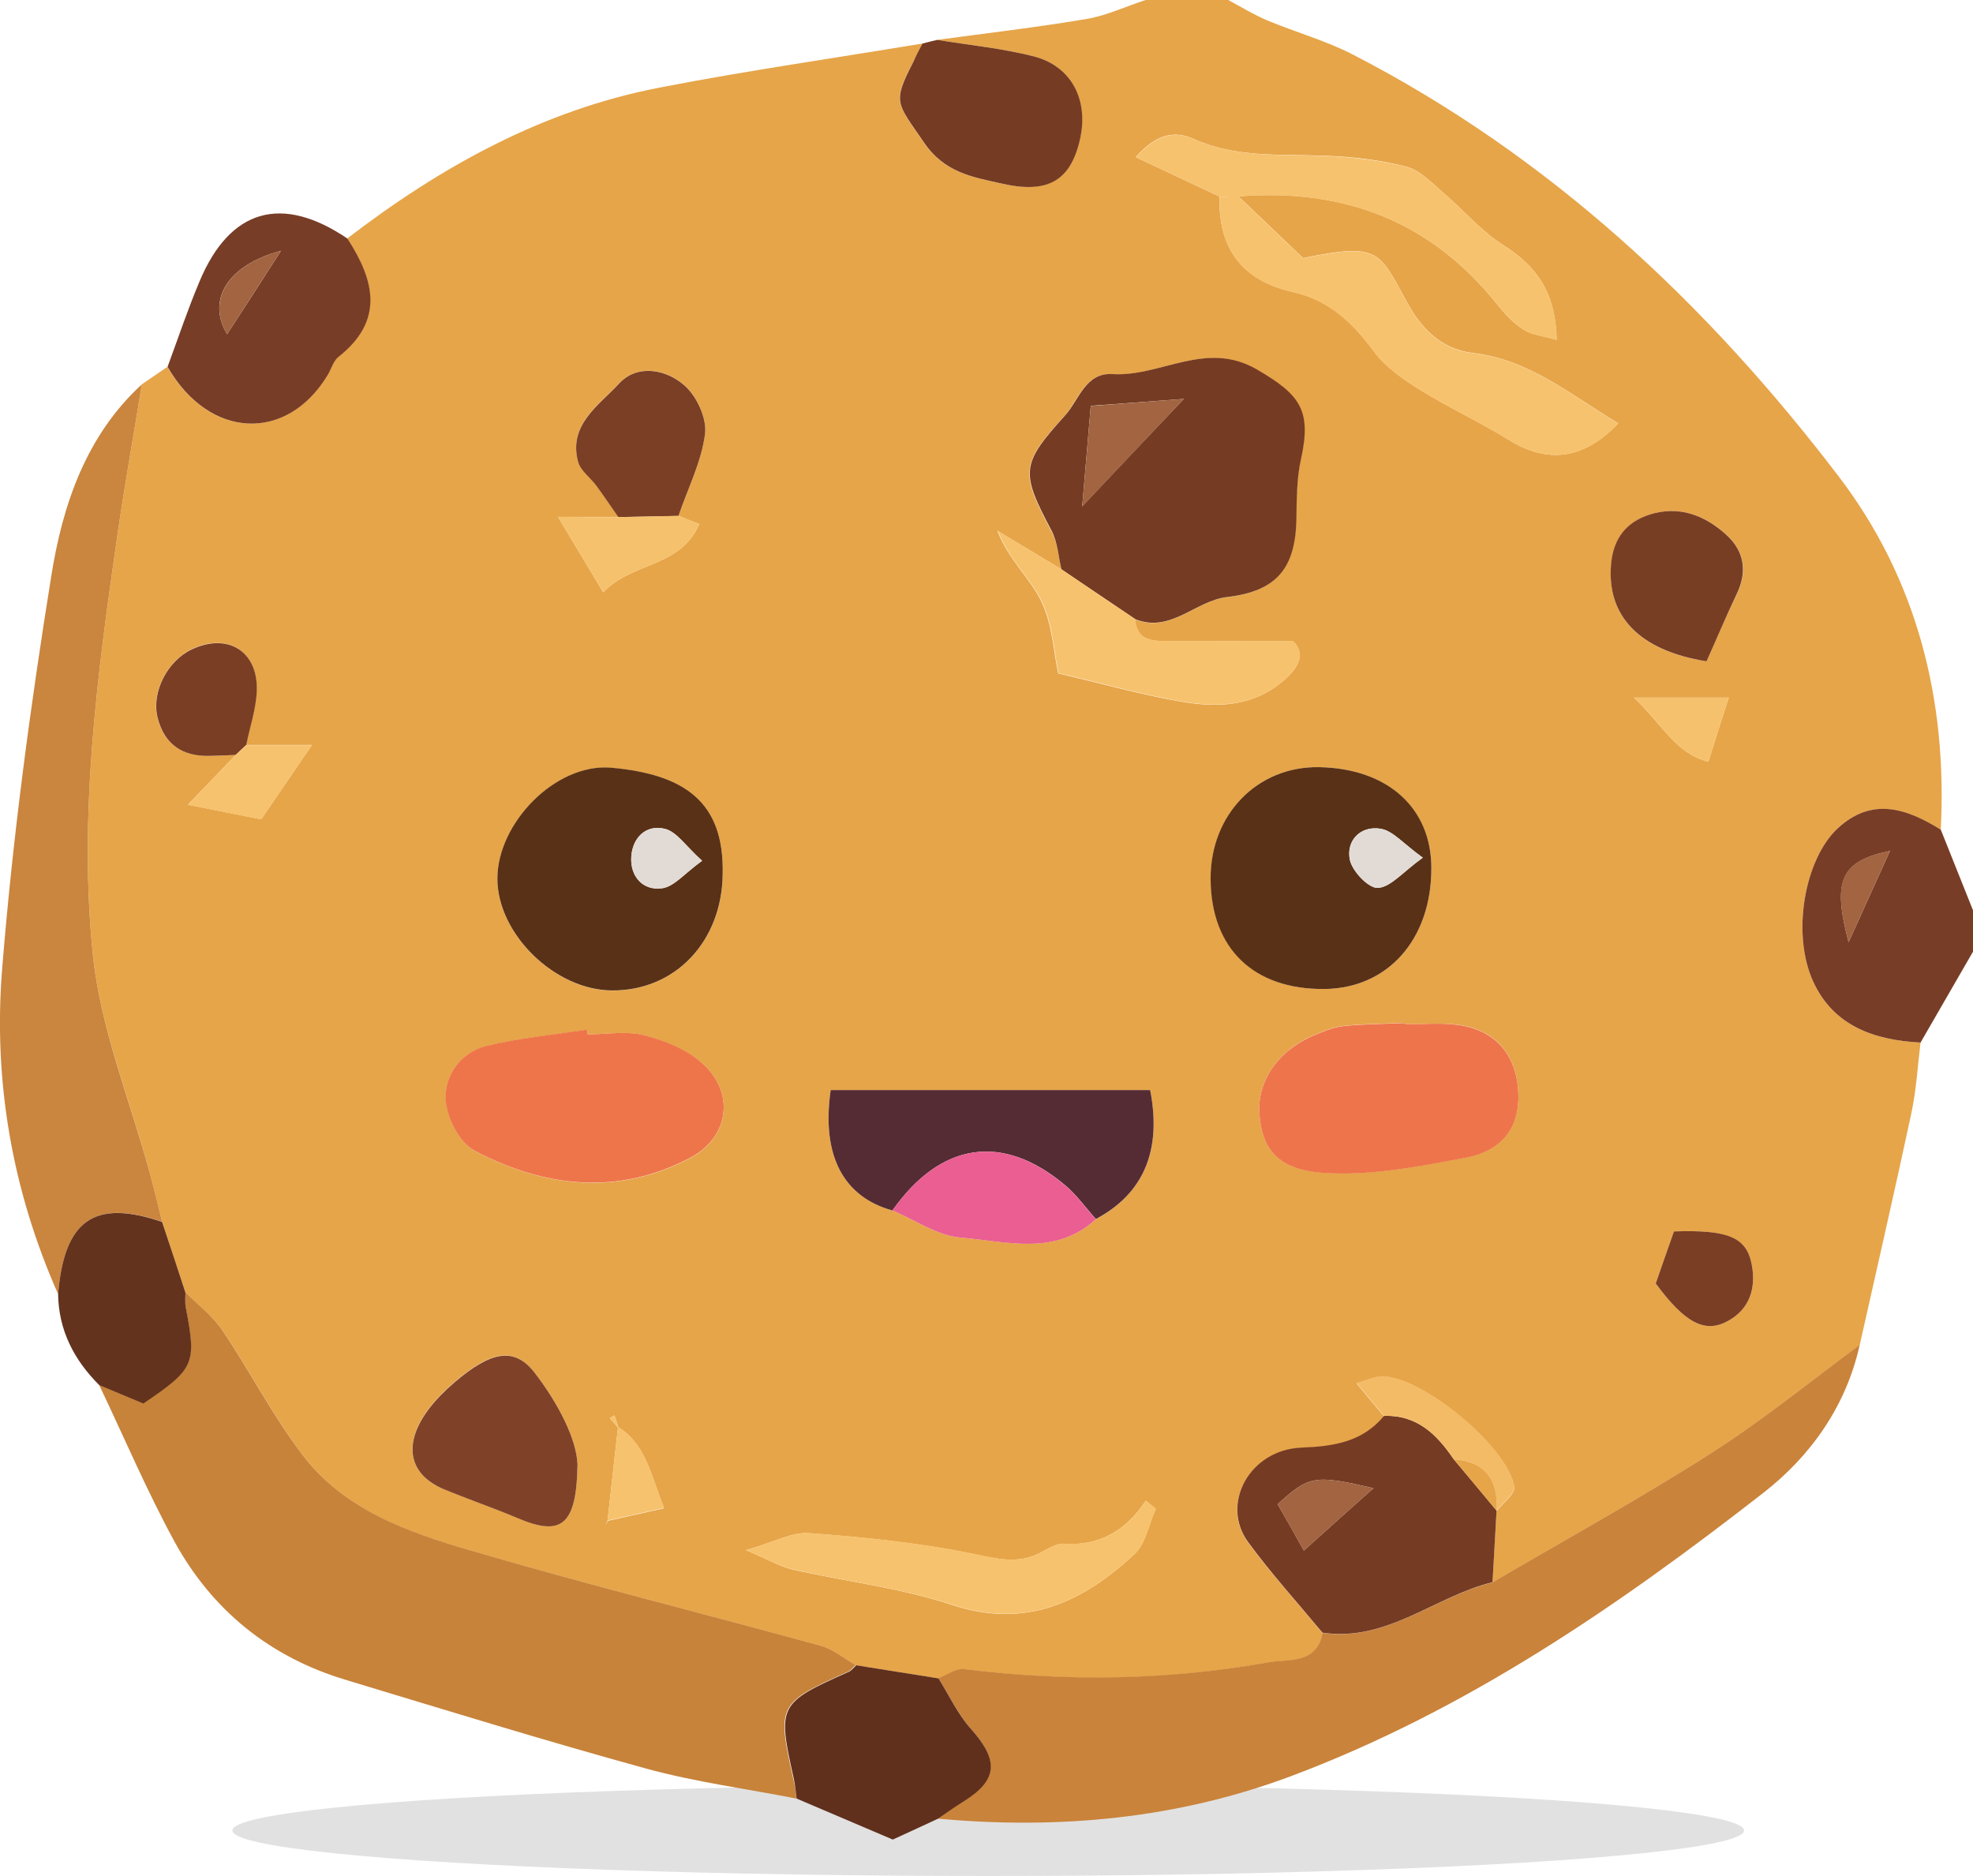 <svg enable-background="new 0 0 108.33 103" viewBox="0 0 108.33 103" xmlns="http://www.w3.org/2000/svg"><ellipse cx="54.26" cy="100.5" fill="#e2e1e1" rx="41.5" ry="2.5"/><path d="m62.9 0h4.54c.71.38 1.4.81 2.14 1.12 1.56.65 3.22 1.11 4.71 1.88 10.76 5.55 19.4 13.63 26.66 23.15 4.3 5.63 5.98 12.28 5.61 19.4-1.87-1.14-3.76-1.82-5.65-.08-1.82 1.68-2.56 5.78-1.36 8.41 1.12 2.46 3.36 3.23 5.9 3.36-.16 1.29-.23 2.59-.5 3.86-.91 4.26-1.89 8.5-2.84 12.75-2.7 1.98-5.3 4.12-8.12 5.92-3.93 2.5-8.02 4.76-12.04 7.12.07-1.31.14-2.62.22-3.92.34-.45 1.03-.94.97-1.33-.34-2.16-4.97-6-7.19-6.06-.48-.01-.96.23-1.47.37.6.73 1.06 1.27 1.51 1.81-1.19 1.43-2.74 1.67-4.53 1.74-2.85.11-4.48 3.09-2.93 5.19 1.27 1.73 2.72 3.32 4.08 4.97-.28 1.75-1.91 1.43-2.92 1.61-5.54 1.01-11.14 1.09-16.74.38-.45-.06-.95.33-1.43.5-1.51-.24-3.02-.48-4.53-.72-.64-.36-1.24-.87-1.92-1.06-6.42-1.77-12.89-3.39-19.28-5.25-3.43-1-6.89-2.23-9.16-5.22-1.64-2.16-2.89-4.6-4.41-6.85-.54-.8-1.35-1.4-2.04-2.1-.43-1.29-.86-2.58-1.28-3.87-.23-.9-.44-1.8-.68-2.69-1.07-3.98-2.7-7.91-3.12-11.96-.79-7.69.24-15.38 1.34-23.01.4-2.78.9-5.55 1.35-8.32.47-.32.93-.64 1.4-.96 2.28 3.98 6.56 4.18 8.81.41.19-.32.3-.75.58-.97 2.53-2 1.96-4.2.49-6.49 5.14-3.94 10.72-7.04 17.14-8.28 4.79-.93 9.62-1.62 14.44-2.42-.17.33-.34.67-.51 1-1.17 2.26-.92 2.23.58 4.43 1.14 1.67 2.67 1.9 4.28 2.26 2.5.56 3.74-.15 4.27-2.35s-.42-4.1-2.54-4.64c-1.72-.44-3.52-.61-5.28-.9 2.74-.37 5.49-.69 8.22-1.15 1.1-.19 2.15-.69 3.23-1.04zm-28.95 78.36c-.07-.22-.14-.44-.21-.65-.09.05-.17.1-.26.15.15.17.3.35.45.52-.19 1.7-.38 3.4-.57 5.1-.04.08-.07.16-.11.24.04-.07.09-.15.13-.22.92-.21 1.85-.41 3.08-.69-.75-1.91-1.01-3.5-2.51-4.45zm-21.01-36.91c-.79.83-1.58 1.65-2.62 2.73 1.46.29 2.75.55 4.02.8.96-1.4 1.71-2.5 2.79-4.08-1.59 0-2.6 0-3.62 0 .2-1 .55-2 .58-3.01.06-2.17-1.62-3.17-3.58-2.24-1.33.64-2.21 2.35-1.87 3.74.37 1.49 1.38 2.15 2.89 2.11.47-.01.94-.03 1.41-.05zm24.31-13.13c.52-1.5 1.26-2.96 1.46-4.5.11-.84-.45-2.07-1.12-2.66-1.02-.91-2.62-1.18-3.61-.1-1.07 1.17-2.79 2.23-2.24 4.28.13.49.67.86.99 1.3.42.57.81 1.16 1.22 1.74-.98 0-1.97 0-3.31 0 .95 1.58 1.64 2.74 2.48 4.14 1.6-1.69 4.25-1.34 5.27-3.75-.47-.18-.81-.31-1.14-.45zm29.71-17.53c-.08 2.86 1.24 4.62 4.06 5.25 1.94.43 3.26 1.68 4.42 3.26.64.86 1.61 1.53 2.54 2.11 1.58.98 3.28 1.76 4.86 2.74 2.12 1.32 4.13 1.09 6.01-.91-2.56-1.53-4.87-3.5-7.97-3.86-1.8-.21-2.87-1.4-3.64-2.81-1.52-2.77-1.5-3.27-5.69-2.4-1.06-1.01-2.31-2.2-3.55-3.39 5.77-.46 10.57 1.36 14.23 5.96.41.51.88 1.02 1.43 1.36.46.29 1.07.34 1.81.56-.05-2.56-1.07-4.02-2.9-5.18-1.24-.78-2.22-1.96-3.35-2.92-.62-.53-1.26-1.22-2-1.41-1.45-.37-2.96-.55-4.46-.6-2.45-.1-4.9.13-7.24-.93-1.14-.52-2.16-.14-3.16 1.01 1.66.78 3.13 1.47 4.6 2.16zm-17.96 55.67c1.25.52 2.47 1.39 3.75 1.49 2.5.19 5.19 1.04 7.42-1.01 2.62-1.4 3.63-3.77 2.98-7.08-5.86 0-11.72 0-17.54 0-.52 3.6.71 5.86 3.39 6.6zm9.28-35.2c-1.17-.71-2.34-1.41-3.52-2.12.61 1.58 1.79 2.59 2.41 3.87.62 1.27.68 2.82.93 3.96 2.41.57 4.55 1.17 6.73 1.55 1.96.34 3.92.3 5.6-1.11.98-.82 1.23-1.58.55-2.21-2.53 0-4.67 0-6.81 0-.87 0-1.76.01-1.85-1.19 1.96.77 3.3-1.01 5.04-1.22 2.72-.32 3.74-1.58 3.8-4.25.02-1.11.02-2.24.25-3.31.59-2.68-.02-3.54-2.41-4.93-2.81-1.64-5.29.41-7.93.25-1.51-.09-1.83 1.4-2.62 2.28-2.41 2.66-2.45 3.08-.73 6.32.35.62.39 1.4.56 2.11zm20.31 16.42c0-3.31-2.41-5.49-6.15-5.56-3.4-.06-5.98 2.6-5.96 6.14.02 3.82 2.37 6.08 6.26 6.04 3.47-.04 5.85-2.73 5.85-6.62zm-38.91.29c.07-3.93-2.07-5.46-6.13-5.81-3.04-.27-6.24 3.03-6.24 6.11.01 3.03 3.17 6.1 6.3 6.12 3.47.01 6.05-2.71 6.07-6.42zm-7.41 8.82c-.01-.08-.02-.17-.04-.25-1.85.29-3.72.46-5.53.9-1.42.34-2.3 1.62-2.22 2.95.05.98.75 2.36 1.57 2.79 3.83 2.02 7.88 2.5 11.87.39 2.13-1.13 2.44-3.58.66-5.17-.86-.76-2.07-1.25-3.2-1.55-.98-.26-2.07-.06-3.11-.06zm44.86-.55c0-.03 0-.05 0-.08-1.13.05-2.26.05-3.38.17-.55.06-1.09.29-1.61.51-1.96.82-3.12 2.52-2.99 4.31.14 1.92.96 3.07 3.56 3.24 2.55.17 5.18-.35 7.73-.83 2.16-.4 3.08-1.82 2.91-3.8-.17-2-1.35-3.27-3.4-3.51-.93-.1-1.88-.01-2.82-.01zm-45.42 24.16c-.06-1.39-1.04-3.34-2.38-5.06-1.1-1.41-2.38-1.17-4.39.55-2.18 1.86-2.87 3.75-1.8 5.03.29.35.72.63 1.14.8 1.35.57 2.75 1.04 4.1 1.61 2.4 1.03 3.28.5 3.33-2.93zm9.25 4.71c1.25.53 1.87.9 2.54 1.06 2.92.66 5.95 1.01 8.78 1.95 4.08 1.34 7.19-.18 10.01-2.79.62-.58.79-1.65 1.17-2.49-.18-.15-.37-.29-.55-.44-1.1 1.66-2.56 2.49-4.49 2.36-.42-.03-.89.28-1.31.5-1.28.66-2.46.3-3.8.03-2.92-.59-5.9-.89-8.88-1.11-.92-.08-1.89.48-3.47.93zm52.74-48.8c.58-1.3 1.08-2.49 1.65-3.66.63-1.28.43-2.41-.6-3.33-1.18-1.05-2.57-1.57-4.16-1.07-1.29.41-1.99 1.31-2.12 2.7-.28 2.84 1.48 4.77 5.23 5.36zm-2.79 34.16c1.61 2.18 2.71 2.75 3.96 2.06 1.21-.67 1.56-1.83 1.31-3.11-.29-1.49-1.32-1.91-4.27-1.81-.33.95-.69 1.98-1 2.86zm4.01-32.17c-1.65 0-3.06 0-5.21 0 1.62 1.54 2.29 3.06 4.09 3.52.38-1.21.71-2.26 1.12-3.52z" fill="#e6a549"/><path d="m106.56 45.55c.59 1.48 1.18 2.95 1.77 4.43v2.27c-.96 1.66-1.92 3.33-2.88 4.99-2.53-.13-4.78-.9-5.9-3.36-1.2-2.63-.46-6.73 1.36-8.41 1.89-1.74 3.79-1.07 5.65.08zm-5.06 6.18c.85-1.88 1.51-3.34 2.27-5.01-2.71.57-3.17 1.61-2.27 5.01z" fill="#783d26"/><path d="m43.73 98.75c-2.75-.54-5.56-.91-8.26-1.65-5.53-1.52-11-3.21-16.49-4.87-4.16-1.25-7.34-3.82-9.41-7.61-1.52-2.79-2.76-5.72-4.13-8.59.83.35 1.67.7 2.42 1.01 2.82-1.91 2.93-2.18 2.33-5.28-.05-.26-.01-.55-.02-.82.69.69 1.5 1.3 2.04 2.1 1.52 2.25 2.77 4.7 4.41 6.85 2.27 2.99 5.74 4.22 9.16 5.22 6.39 1.87 12.86 3.48 19.28 5.25.69.19 1.29.7 1.92 1.06-.14.12-.25.29-.41.36-3.86 1.72-3.92 1.83-3.02 5.85.1.37.13.75.18 1.12z" fill="#c7833a"/><path d="m102.11 73.84c-.75 3.37-2.69 6.1-5.3 8.13-7.97 6.21-16.29 11.92-25.85 15.52-6.29 2.37-12.82 2.97-19.48 2.36.46-.31.91-.64 1.38-.93 1.92-1.19 1.99-2.27.44-4.01-.72-.81-1.19-1.84-1.78-2.77.48-.18.98-.56 1.43-.5 5.6.7 11.19.62 16.74-.38 1.01-.18 2.63.13 2.92-1.61 3.54.52 6.18-2 9.34-2.77 4.02-2.36 8.11-4.61 12.04-7.12 2.82-1.8 5.42-3.93 8.12-5.92z" fill="#c9833b"/><path d="m3.19 71.05c-2.53-5.7-3.57-11.74-3.07-17.88.58-7.22 1.55-14.42 2.7-21.57.62-3.88 1.9-7.68 4.97-10.5-.45 2.77-.95 5.54-1.35 8.32-1.1 7.63-2.13 15.32-1.34 23.01.42 4.05 2.04 7.98 3.12 11.96.24.89.46 1.79.68 2.69-3.71-1.26-5.37-.11-5.71 3.97z" fill="#ca853e"/><path d="m58.28 31.26c-.17-.71-.21-1.49-.54-2.12-1.72-3.24-1.68-3.65.73-6.32.79-.87 1.11-2.37 2.62-2.28 2.64.16 5.12-1.89 7.93-.25 2.39 1.39 3 2.25 2.41 4.93-.24 1.07-.23 2.2-.25 3.31-.06 2.67-1.08 3.93-3.8 4.25-1.75.2-3.09 1.99-5.04 1.22-1.35-.91-2.71-1.83-4.06-2.74zm6.72-9.36c-1.82.14-3.32.25-5.11.38-.16 1.88-.29 3.45-.47 5.52 1.98-2.1 3.52-3.73 5.58-5.9z" fill="#753b23"/><path d="m78.59 47.68c0 3.89-2.38 6.58-5.86 6.62-3.9.04-6.24-2.22-6.26-6.04-.02-3.54 2.57-6.2 5.96-6.14 3.76.07 6.17 2.24 6.16 5.56zm-.47-.59c-1.07-.77-1.65-1.49-2.33-1.59-1.09-.18-1.89.65-1.68 1.7.13.63 1.03 1.58 1.54 1.55.71-.04 1.37-.87 2.47-1.66z" fill="#593117"/><path d="m39.68 47.97c-.03 3.71-2.6 6.43-6.07 6.41-3.13-.01-6.29-3.09-6.3-6.12-.01-3.07 3.2-6.37 6.24-6.11 4.06.36 6.21 1.89 6.13 5.82zm-1.13-.71c-.9-.81-1.39-1.59-2.03-1.75-1.06-.27-1.8.5-1.86 1.54-.06 1.06.63 1.87 1.69 1.72.66-.08 1.23-.81 2.2-1.51z" fill="#593117"/><path d="m81.95 86.87c-3.16.77-5.8 3.3-9.34 2.77-1.37-1.65-2.82-3.25-4.08-4.97-1.54-2.11.09-5.08 2.93-5.19 1.78-.07 3.34-.31 4.53-1.74 1.81-.07 2.91 1.02 3.83 2.38.79.94 1.58 1.88 2.36 2.83h-.01c-.07 1.31-.15 2.61-.22 3.92zm-10.36-1.74c1.49-1.34 2.58-2.32 3.82-3.42-3.21-.75-3.54-.7-5.26.88.45.78.93 1.63 1.44 2.54z" fill="#763b23"/><path d="m32.27 56.79c1.04 0 2.13-.2 3.1.05 1.13.29 2.35.78 3.2 1.55 1.79 1.59 1.48 4.04-.66 5.17-3.99 2.11-8.04 1.63-11.87-.39-.82-.43-1.52-1.81-1.57-2.79-.07-1.33.81-2.6 2.22-2.95 1.81-.44 3.68-.61 5.53-.9.03.09.04.17.05.26z" fill="#ee754a"/><path d="m77.13 56.24c.94 0 1.89-.09 2.82.02 2.04.24 3.23 1.51 3.4 3.51.17 1.99-.75 3.4-2.91 3.8-2.55.48-5.18 1-7.73.83-2.59-.17-3.42-1.33-3.56-3.24-.13-1.8 1.03-3.49 2.99-4.31.52-.22 1.06-.45 1.61-.51 1.12-.12 2.25-.12 3.38-.17z" fill="#ee744c"/><path d="m49 66.46c-2.68-.74-3.91-3-3.39-6.61h17.54c.65 3.31-.36 5.69-2.98 7.08-.56-.62-1.05-1.32-1.68-1.85-3.43-2.89-6.84-2.38-9.49 1.38z" fill="#552c34"/><path d="m9.2 20.14c.58-1.57 1.11-3.16 1.76-4.7 1.67-3.98 4.52-4.78 8.12-2.34 1.48 2.29 2.04 4.49-.49 6.49-.28.22-.39.64-.58.97-2.25 3.76-6.53 3.56-8.81-.42zm6.23-6.37c-2.95.78-4.09 2.71-2.96 4.58.92-1.42 1.87-2.88 2.96-4.58z" fill="#783d26"/><path d="m51.53 92.15c.58.93 1.06 1.97 1.78 2.77 1.55 1.74 1.49 2.82-.44 4.01-.47.29-.92.62-1.38.93-.74.34-1.48.69-2.47 1.14-1.64-.7-3.46-1.47-5.28-2.25-.05-.37-.08-.75-.16-1.11-.9-4.02-.84-4.13 3.02-5.85.16-.07.28-.24.41-.36 1.5.24 3.01.48 4.52.72z" fill="#60301d"/><path d="m68 10.79c1.24 1.19 2.49 2.37 3.55 3.39 4.19-.87 4.17-.37 5.69 2.4.77 1.41 1.84 2.61 3.64 2.81 3.1.35 5.41 2.33 7.97 3.86-1.89 2-3.89 2.22-6.01.91-1.58-.98-3.28-1.76-4.86-2.74-.93-.58-1.91-1.25-2.54-2.11-1.16-1.58-2.48-2.82-4.42-3.26-2.82-.63-4.14-2.39-4.06-5.25.35-.01.7-.01 1.04-.01z" fill="#f7c26e"/><path d="m50.65 2.39c.27-.07.54-.14.81-.2 1.76.29 3.55.46 5.28.9 2.12.54 3.07 2.44 2.54 4.64-.53 2.21-1.77 2.92-4.27 2.35-1.61-.36-3.14-.59-4.28-2.26-1.5-2.2-1.75-2.16-.58-4.43.15-.34.32-.67.5-1z" fill="#753b23"/><path d="m68 10.79c-.35 0-.69 0-1.04 0-1.47-.69-2.95-1.38-4.59-2.15 1-1.15 2.02-1.53 3.16-1.01 2.34 1.05 4.8.83 7.24.93 1.5.06 3.01.24 4.46.6.74.19 1.37.88 2 1.41 1.13.96 2.11 2.14 3.35 2.92 1.82 1.16 2.85 2.62 2.9 5.18-.75-.22-1.35-.27-1.81-.56-.55-.35-1.02-.85-1.43-1.36-3.66-4.6-8.47-6.42-14.24-5.96z" fill="#f7c26e"/><path d="m31.71 80.4c-.05 3.43-.93 3.96-3.32 2.94-1.35-.57-2.74-1.04-4.1-1.61-.42-.18-.85-.46-1.14-.8-1.08-1.28-.38-3.17 1.8-5.03 2.01-1.72 3.29-1.96 4.39-.55 1.33 1.72 2.31 3.66 2.37 5.05z" fill="#7f4228"/><path d="m3.19 71.05c.34-4.08 2-5.23 5.71-3.96.43 1.29.86 2.58 1.28 3.87 0 .27-.03.56.02.82.6 3.1.49 3.37-2.33 5.28-.75-.32-1.59-.66-2.42-1.01-1.39-1.39-2.23-3.01-2.26-5z" fill="#63331e"/><path d="m40.96 85.11c1.57-.45 2.55-1.01 3.48-.94 2.97.22 5.96.52 8.88 1.11 1.34.27 2.53.63 3.8-.03.42-.22.88-.53 1.31-.5 1.94.13 3.39-.69 4.49-2.36.18.15.37.29.55.44-.38.84-.54 1.91-1.17 2.49-2.82 2.61-5.93 4.13-10.01 2.79-2.83-.93-5.85-1.28-8.78-1.95-.68-.15-1.3-.52-2.55-1.05z" fill="#f7c26d"/><path d="m58.28 31.26c1.35.91 2.7 1.83 4.06 2.74.09 1.21.98 1.19 1.85 1.19 2.14.01 4.28 0 6.81 0 .67.64.43 1.39-.55 2.21-1.68 1.41-3.64 1.45-5.6 1.11-2.18-.38-4.33-.99-6.73-1.55-.25-1.14-.31-2.69-.93-3.96-.63-1.28-1.81-2.29-2.41-3.87 1.16.72 2.33 1.42 3.5 2.13z" fill="#f7c26e"/><path d="m93.7 36.31c-3.75-.6-5.5-2.53-5.24-5.36.13-1.39.83-2.29 2.12-2.7 1.59-.5 2.98.02 4.16 1.07 1.03.91 1.23 2.05.6 3.33-.56 1.17-1.06 2.37-1.64 3.66z" fill="#783e24"/><path d="m33.95 28.39c-.41-.58-.8-1.17-1.22-1.74-.33-.44-.86-.81-.99-1.3-.55-2.04 1.17-3.11 2.24-4.28.99-1.09 2.59-.81 3.61.1.67.59 1.23 1.81 1.12 2.66-.2 1.54-.95 3-1.46 4.5-1.1.02-2.2.04-3.3.06z" fill="#7a3f25"/><path d="m49 66.46c2.65-3.76 6.06-4.27 9.49-1.37.63.53 1.12 1.23 1.68 1.85-2.23 2.05-4.92 1.21-7.42 1.01-1.28-.1-2.5-.97-3.75-1.49z" fill="#ea5e91"/><path d="m12.94 41.45c-.47.02-.93.04-1.4.05-1.51.05-2.52-.62-2.89-2.11-.34-1.39.54-3.1 1.87-3.73 1.96-.93 3.64.07 3.58 2.24-.03 1.01-.38 2-.58 3.01-.21.18-.39.36-.58.54z" fill="#7a3e24"/><path d="m90.91 70.47c.31-.88.66-1.91 1-2.86 2.96-.1 3.98.31 4.27 1.81.25 1.28-.1 2.45-1.31 3.11-1.25.69-2.35.12-3.96-2.06z" fill="#7a3e24"/><path d="m33.95 28.39c1.1-.02 2.2-.04 3.3-.07.34.13.67.27 1.14.45-1.01 2.41-3.66 2.06-5.27 3.75-.84-1.4-1.53-2.56-2.48-4.14 1.34.01 2.33.01 3.31.01z" fill="#f6c16c"/><path d="m79.82 80.12c-.93-1.36-2.02-2.45-3.83-2.38-.45-.54-.9-1.08-1.51-1.81.51-.13.99-.38 1.47-.37 2.22.06 6.85 3.9 7.19 6.06.06.38-.63.88-.97 1.33h.01c.08-1.67-.61-2.69-2.36-2.83z" fill="#f4bb66"/><path d="m12.94 41.45.57-.54h3.62c-1.08 1.58-1.83 2.67-2.79 4.08-1.27-.25-2.55-.51-4.02-.8 1.03-1.09 1.82-1.91 2.62-2.74z" fill="#f7c26e"/><path d="m94.92 38.3c-.4 1.26-.74 2.31-1.12 3.52-1.8-.46-2.47-1.98-4.09-3.52z" fill="#f6c16c"/><g fill="#f7c26d"><path d="m33.36 83.47c.19-1.7.38-3.4.57-5.1l.02-.02c1.51.95 1.76 2.54 2.51 4.44-1.23.28-2.15.48-3.08.69z"/><path d="m33.93 78.38c-.15-.17-.3-.35-.45-.52.09-.05.17-.1.26-.15.07.22.14.44.21.65z"/><path d="m33.38 83.49c-.04.07-.09.15-.13.22.04-.08.07-.16.11-.24z"/></g><path d="m101.5 51.73c-.91-3.4-.45-4.45 2.27-5.01-.76 1.68-1.42 3.13-2.27 5.01z" fill="#a26441"/><path d="m65 21.9c-2.05 2.17-3.59 3.8-5.58 5.91.18-2.07.31-3.64.47-5.52 1.79-.14 3.28-.25 5.11-.39z" fill="#a26441"/><path d="m78.12 47.09c-1.1.79-1.76 1.62-2.46 1.66-.51.03-1.42-.92-1.54-1.55-.21-1.05.59-1.87 1.68-1.7.67.1 1.25.82 2.32 1.59z" fill="#e2dbd5"/><path d="m38.55 47.26c-.97.7-1.54 1.42-2.2 1.51-1.06.14-1.76-.66-1.69-1.72.06-1.04.8-1.81 1.86-1.54.65.17 1.13.94 2.03 1.75z" fill="#e2dbd5"/><path d="m71.59 85.13c-.51-.91-1-1.75-1.44-2.54 1.72-1.58 2.05-1.63 5.26-.88-1.23 1.1-2.33 2.08-3.82 3.42z" fill="#a26441"/><path d="m79.82 80.12c1.75.13 2.45 1.16 2.36 2.83-.79-.94-1.58-1.89-2.36-2.83z" fill="#e6a549"/><path d="m15.43 13.77c-1.09 1.69-2.04 3.16-2.96 4.58-1.12-1.86.01-3.8 2.96-4.58z" fill="#a26441"/></svg>